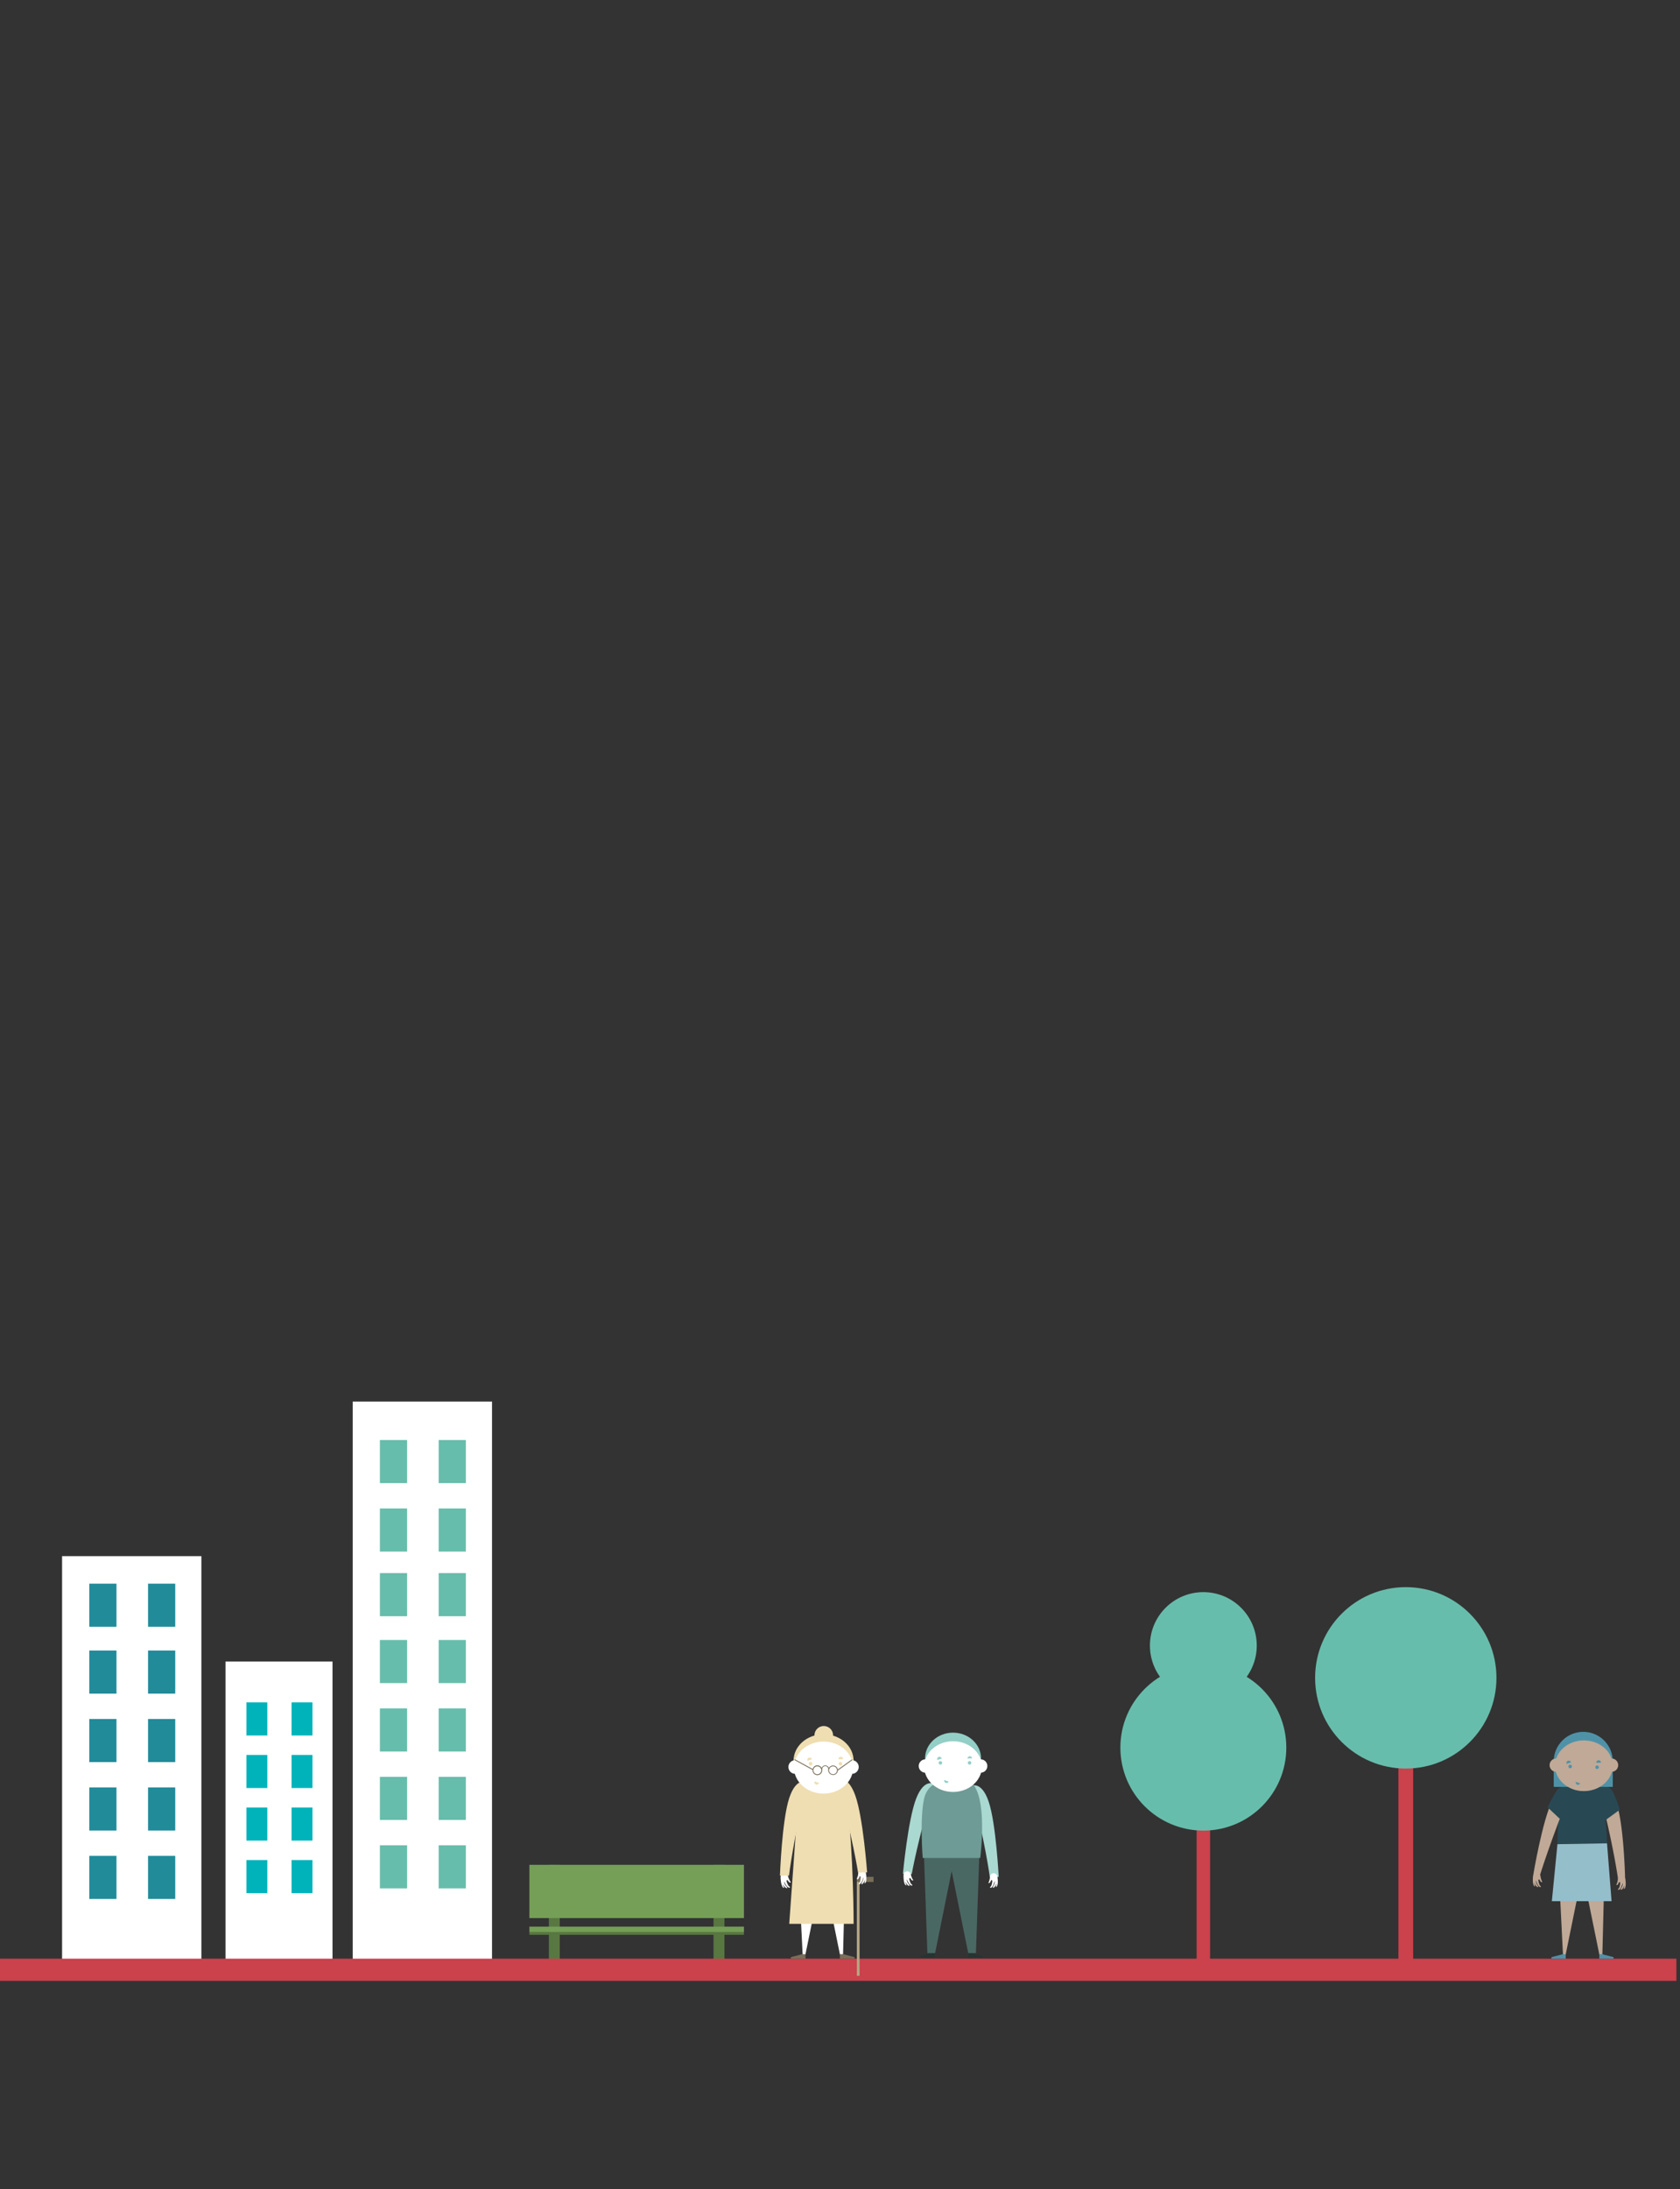 <svg id="Capa_1" data-name="Capa 1" xmlns="http://www.w3.org/2000/svg" width="942" height="1227" viewBox="0 0 942 1227"><rect x="0" y="0" width="942" height="1227" fill="#333333" stroke="none"/><defs><style>.cls-1{fill:#587741}.cls-2{fill:#759e56}.cls-3{fill:#cb414c}.cls-4{fill:#67bdab}.cls-5{fill:#fff}.cls-6{fill:#00b3ba}.cls-7{fill:#218b9a}.cls-8{fill:#786f59}.cls-9{fill:#efdeb1}.cls-10{fill:#b3a785}.cls-11{fill:#253431}.cls-12{fill:#4a6863}.cls-13{fill:#a9d9d1}.cls-14{fill:#6e9b95}.cls-15{fill:#93cfc6}.cls-16{fill:#4f92a8}.cls-17{fill:#c0a996}.cls-18{fill:#284954}.cls-19{fill:#95becb}</style></defs><title>04-people2</title><path class="cls-1" d="M307.76 1045.16h6.11v53.64h-6.11zM400.1 1045.16h6.11v53.64h-6.11z"/><path class="cls-2" d="M296.83 1045.16h120.31v29.86H296.83zM296.83 1079.82h120.31v3.05H296.83z"/><path class="cls-1" d="M296.83 1082.87h120.31v1.52H296.83z"/><path class="cls-3" d="M784.11 922.75h8.26v182.52h-8.26z"/><circle class="cls-4" cx="788.24" cy="940.38" r="50.84"/><path class="cls-3" d="M670.95 979.47h7.56v119.9h-7.56z"/><circle class="cls-4" cx="674.73" cy="979.47" r="46.52"/><circle class="cls-4" cx="674.73" cy="922.29" r="29.95"/><path class="cls-5" d="M197.77 785.53h78.11v313.07h-78.11z"/><path class="cls-4" d="M213.02 919.16h15.25v24.16h-15.25zM245.97 919.16h15.25v24.16h-15.25zM213.02 881.66h15.25v24.16h-15.25zM245.97 881.66h15.25v24.16h-15.25zM213.02 957.51h15.25v24.16h-15.25zM245.97 957.51h15.25v24.16h-15.25zM213.02 995.86h15.25v24.16h-15.25zM245.97 995.86h15.25v24.16h-15.25zM213.02 1034.21h15.25v24.16h-15.25zM245.97 1034.21h15.25v24.16h-15.25zM213.02 807.09h15.25v24.16h-15.25zM245.97 807.09h15.25v24.16h-15.25zM213.02 845.44h15.25v24.16h-15.25zM245.97 845.44h15.25v24.16h-15.25z"/><path class="cls-5" d="M126.46 931.24h59.98v167.36h-59.98z"/><path class="cls-6" d="M138.17 954.13h11.71v18.55h-11.71zM163.48 954.13h11.71v18.55h-11.71zM138.17 983.59h11.71v18.55h-11.71zM163.48 983.59h11.71v18.55h-11.71zM138.17 1013.04h11.71v18.55h-11.71zM163.48 1013.04h11.71v18.55h-11.71zM138.17 1042.49h11.71v18.55h-11.71zM163.48 1042.49h11.71v18.55h-11.71z"/><path class="cls-5" d="M34.81 872.17h78.11v226.43H34.81z"/><path class="cls-7" d="M50.06 925.08h15.25v24.16H50.06zM83.01 925.08h15.25v24.16H83.01zM50.06 887.59h15.25v24.16H50.06zM83.01 887.59h15.25v24.16H83.01zM50.06 963.43h15.25v24.16H50.06zM83.01 963.43h15.25v24.16H83.01zM50.06 1001.79h15.25v24.16H50.06zM83.01 1001.79h15.25v24.16H83.01zM50.06 1040.14h15.25v24.16H50.06zM83.01 1040.14h15.25v24.16H83.01z"/><path class="cls-3" d="M-.07 1097.77h940.05v12.44H-.07z"/><path class="cls-8" d="M451.65 1097.8h-8.21v-.88l8.21-2.14v3.02z"/><path class="cls-5" d="M447.21 1038.25l2.83 57h1.61l12.04-59.03-16.48 2.03z"/><path class="cls-8" d="M470.93 1097.8h8.21v-.88l-8.21-2.14v3.02z"/><path class="cls-5" d="M474.12 1038.92l-1.4 56.33h-1.79l-12.03-59.03 15.22 2.7zM443.22 1054.62a9.29 9.29 0 0 1-1.29-2.84 2.12 2.12 0 0 0-.17-.53 2.14 2.14 0 0 0-4.07.73 2 2 0 0 0 0 .32c0 .74.25 5 1.59 5.72.92.49-.19-1-.39-2.06a7.24 7.24 0 0 0 1 1.45c1.17 1.23 2.13 1.1 1-.16-1.3-1.43-1.27-2.68-1.2-2.59.18.26.05.17.89 1.61 1.57 2.62 3.18 1.67 1.93 1-.73-.4-1.58-2.86-1.48-3.19s.45-.55.77-.05c.98 1.64 2.01 1.07 1.42.59z"/><path class="cls-9" d="M452.61 998.88s-6-3.49-10.09 8.9-5.19 43.49-5.19 43.49l5.07-.07s2.47-20.91 10.21-52.32z"/><path class="cls-10" d="M480.44 1053.34h1.53v54.03h-1.53z"/><path class="cls-8" d="M480.44 1051.91h9.35v2.86h-9.35z"/><path class="cls-5" d="M480.55 1052.84a9.29 9.29 0 0 0 .66-3 2.12 2.12 0 0 1 .05-.55 2.14 2.14 0 0 1 4.13-.13 2 2 0 0 1 .08.31c.17.72.8 4.94-.35 5.93-.79.67 0-1.06-.05-2.1a7.24 7.24 0 0 1-.7 1.64c-.89 1.45-1.85 1.52-1 .06 1-1.67.68-2.89.63-2.78-.12.29 0 .18-.53 1.76-1 2.89-2.76 2.3-1.68 1.37.63-.55.95-3.13.78-3.43s-.56-.45-.77.11c-.6 1.75-1.73 1.41-1.25.81z"/><path class="cls-9" d="M469.12 997.58s5.92-3.7 10.39 8.55 6.69 43.28 6.69 43.28l-5.07.1s-3.2-20.8-12.01-51.93z"/><path class="cls-9" d="M461.43 995.31s-13 1.27-14.22 17.94c-.36 4.72-4.67 65-4.67 65h36.09s0-39.15-3.58-67.24c-.76-5.93-4.46-10.44-7-14.28z"/><circle class="cls-9" cx="461.9" cy="972.6" r="5.23"/><ellipse class="cls-9" cx="461.79" cy="986.85" rx="16.83" ry="14.84"/><ellipse class="cls-5" cx="461.78" cy="990.67" rx="16.59" ry="14.57"/><circle class="cls-5" cx="445.91" cy="990.34" r="3.84"/><circle class="cls-5" cx="477.66" cy="990.34" r="3.84"/><path class="cls-8" d="M478 986.45l-.29-.41-7.94 5.69a2.7 2.7 0 0 0-5-.86 2.19 2.19 0 0 0-4.09 0 2.69 2.69 0 0 0-5 .58l-10-5.44-.24.44L455.6 992v.2a2.71 2.71 0 1 0 5.42 0v-.51a1.7 1.7 0 1 1 3.39 0v.51a2.71 2.71 0 0 0 5.41.14zm-19.71 7.95a2.21 2.21 0 1 1 2.21-2.21 2.21 2.21 0 0 1-2.21 2.21zm8.81 0a2.21 2.21 0 1 1 2.21-2.21 2.21 2.21 0 0 1-2.21 2.21z"/><circle class="cls-9" cx="454.52" cy="988.52" r="1.01"/><path class="cls-9" d="M452.73 986.85a1.33 1.33 0 1 1 2.54-.78z"/><circle class="cls-9" cx="471.28" cy="988.52" r="1.01"/><path class="cls-9" d="M470.09 986a1.33 1.33 0 0 1 2.66-.06zM459.26 999.26a1.33 1.33 0 1 1-2.52-.84z"/><path class="cls-11" d="M524.2 1097.15h-8.01v-.86l8.01-2.08v2.94z"/><path class="cls-12" d="M518.08 1039.18l1.92 55.48h4.33l11.61-57.58-17.86 2.1z"/><path class="cls-11" d="M543.01 1097.15h8.01v-.86l-8.01-2.08v2.94z"/><path class="cls-12" d="M549.13 1039.18l-1.92 55.48h-4.32l-11.62-57.58 17.86 2.1z"/><path class="cls-13" d="M524 999.94s-5.7-3.73-10.31 8.13-7.4 42.08-7.4 42.08l4.94.2s3.54-20.23 12.77-50.41z"/><path class="cls-5" d="M511.86 1053.49a9.06 9.06 0 0 1-1.1-2.83 2.07 2.07 0 0 0-.13-.52 2.09 2.09 0 0 0-4 .5 1.91 1.91 0 0 0 0 .32c-.06.72 0 4.89 1.24 5.66.87.53-.13-1-.27-2a7.06 7.06 0 0 0 .92 1.47c1.07 1.26 2 1.18 1-.1-1.19-1.47-1.09-2.68-1-2.59.16.26 0 .17.78 1.62 1.39 2.64 3 1.8 1.83 1.06-.69-.43-1.39-2.87-1.27-3.18s.47-.52.76 0c.76 1.6 1.79 1.1 1.24.59z"/><path class="cls-13" d="M544.31 1001.06s5.85-3.49 10 8.54 5.68 42.34 5.68 42.34H555s-2.7-20.34-10.69-50.88z"/><path class="cls-5" d="M554.38 1054.94a9.06 9.06 0 0 0 .71-3 2.07 2.07 0 0 1 .06-.54 2.09 2.09 0 0 1 4-.05 1.91 1.91 0 0 1 .08.31c.16.7.69 4.84-.46 5.77-.79.64 0-1 0-2a7.06 7.06 0 0 1-.71 1.58c-.89 1.39-1.84 1.45-1 0 1-1.61.71-2.8.67-2.7-.12.28 0 .18-.55 1.71-1 2.8-2.73 2.19-1.67 1.3.63-.52 1-3 .83-3.33s-.54-.45-.75.09c-.59 1.78-1.69 1.43-1.21.86z"/><path class="cls-14" d="M533.74 997.17s-12.82-.4-15.49 10.58-.87 33.57-.87 33.57h32.25s5.94-44.78-10.31-44.28z"/><ellipse class="cls-15" cx="534.38" cy="985.56" rx="15.7" ry="14.47"/><ellipse class="cls-5" cx="534.38" cy="990.12" rx="16.19" ry="14.21"/><circle class="cls-5" cx="518.89" cy="989.79" r="3.75"/><circle class="cls-5" cx="549.87" cy="989.79" r="3.75"/><circle class="cls-15" cx="527.3" cy="988.02" r=".99"/><path class="cls-15" d="M525.55 986.4a1.3 1.3 0 1 1 2.48-.76z"/><circle class="cls-15" cx="543.65" cy="988.02" r=".99"/><path class="cls-15" d="M542.48 985.56a1.3 1.3 0 0 1 2.59-.06zM531.92 998.5a1.3 1.3 0 0 1-2.46-.82z"/><path class="cls-16" d="M877.93 1097.79h-8.01v-.87l8.01-2.07v2.94z"/><path class="cls-17" d="M873.6 1039.69l2.77 55.61h1.56l11.74-57.59-16.07 1.98z"/><path class="cls-16" d="M896.74 1097.79h8.01v-.87l-8.01-2.07v2.94z"/><path class="cls-17" d="M899.85 1040.35l-1.37 54.95h-1.74L885 1037.71l14.85 2.64z"/><path class="cls-18" d="M901.08 1033.13s-.9-34-7.28-34l-6.46-1.36s-12.15.19-13.39 16.45c-.35 4.6-.67 19.35-.67 19.35z"/><path class="cls-19" d="M873.28 1033.6l-3.13 31.94h33.48l-2.55-32.41"/><path class="cls-17" d="M881.43 1001.87s-5.35-4.21-11 7.19-10.69 41.65-10.69 41.65h3.82s6.03-19.58 17.87-48.84z"/><path class="cls-18" d="M882.81 1001.57c-.28 0-6.91-2.43-9.93 2.06a61.61 61.61 0 0 0-5.06 9.38l8.52 8z"/><path class="cls-17" d="M864.61 1054.39a9.06 9.06 0 0 1-.85-2.92 2.07 2.07 0 0 0-.09-.53 2.09 2.09 0 0 0-4 .14 1.91 1.91 0 0 0-.06.31c-.12.71-.45 4.87.74 5.74.82.6 0-1-.09-2a7.06 7.06 0 0 0 .79 1.55c1 1.35 1.91 1.36 1 0-1.06-1.57-.85-2.77-.8-2.67.13.28 0 .17.63 1.68 1.16 2.75 2.83 2.06 1.73 1.22-.65-.49-1.13-3-1-3.28s.52-.47.75.06c.64 1.65 1.75 1.25 1.25.7zM896.37 1002s5.85-3.49 10 8.54 4.83 41.79 4.83 41.79l-4 .3s-2.83-20.13-10.83-50.63z"/><path class="cls-18" d="M894.81 1001c.28.06 7.16-1.52 9.58 3.32a61.61 61.61 0 0 1 3.81 10l-9.4 6.84z"/><path class="cls-17" d="M906.45 1056.08a9.06 9.06 0 0 0 .71-3 2.07 2.07 0 0 1 .06-.54 2.09 2.09 0 0 1 4-.05 1.91 1.91 0 0 1 .08.31c.16.7.69 4.84-.46 5.77-.79.64 0-1 0-2a7.06 7.06 0 0 1-.71 1.58c-.89 1.39-1.84 1.45-1 0 1-1.61.71-2.8.67-2.7-.12.28 0 .18-.55 1.71-1 2.8-2.73 2.19-1.67 1.3.63-.52 1-3 .83-3.33s-.54-.45-.75.09c-.59 1.78-1.66 1.43-1.21.86z"/><circle class="cls-16" cx="887.75" cy="987.19" r="16.55"/><path class="cls-16" d="M871.21 987.38h33.09v14.11h-33.09z"/><ellipse class="cls-17" cx="888.11" cy="989.64" rx="16.19" ry="14.21"/><circle class="cls-17" cx="872.62" cy="989.31" r="3.75"/><circle class="cls-17" cx="903.6" cy="989.31" r="3.75"/><circle class="cls-16" cx="880.41" cy="990.05" r=".99"/><path class="cls-16" d="M878.41 988.56a1.3 1.3 0 1 1 2.48-.76z"/><circle class="cls-16" cx="895.52" cy="990.48" r=".99"/><path class="cls-16" d="M895.08 988a1.3 1.3 0 1 1 2.59-.06zM886 999.5a1.3 1.3 0 0 1-2.46-.82z"/></svg>